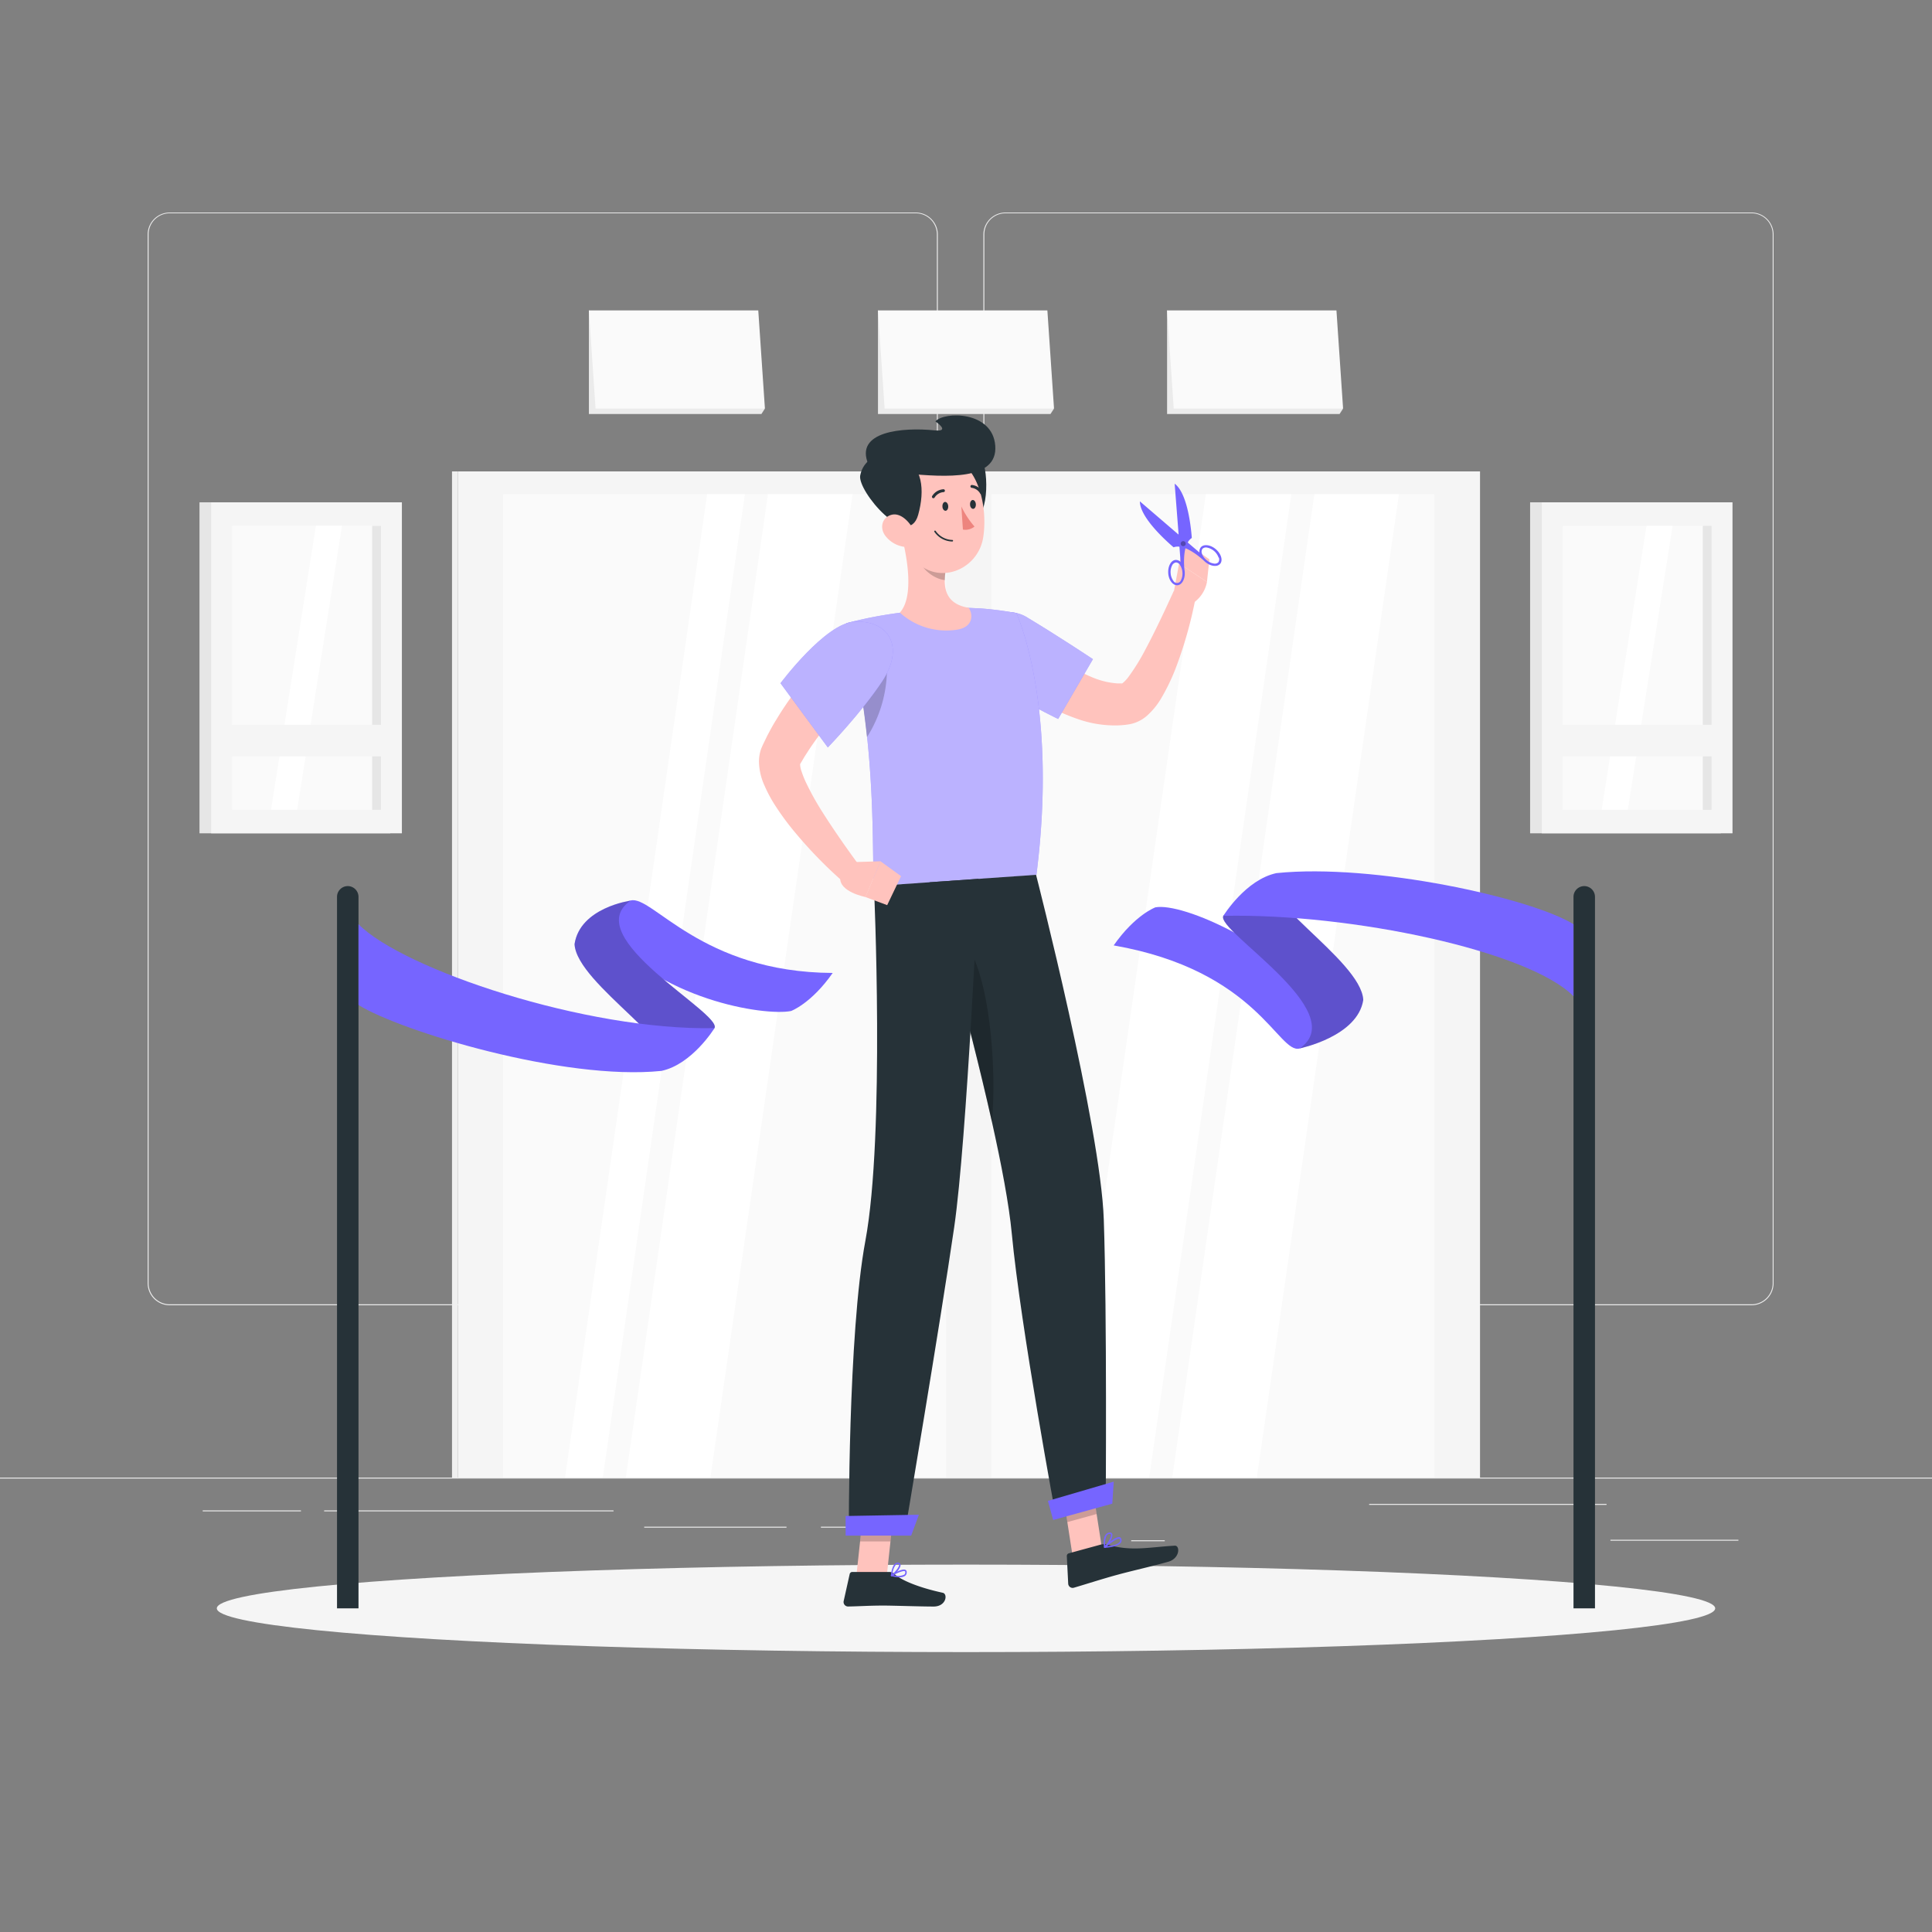 <svg xmlns="http://www.w3.org/2000/svg" viewBox="0 0 500 500"><rect x="0" y="0" width="500" height="500" fill="#808080" stroke="none"/><g id="freepik--background-complete--inject-31"><rect y="382.4" width="500" height="0.25" style="fill:#ebebeb"></rect><rect x="416.78" y="398.49" width="33.12" height="0.25" style="fill:#ebebeb"></rect><rect x="292.75" y="398.62" width="8.69" height="0.25" style="fill:#ebebeb"></rect><rect x="354.33" y="389.21" width="61.44" height="0.25" style="fill:#ebebeb"></rect><rect x="212.45" y="395.11" width="12.69" height="0.25" style="fill:#ebebeb"></rect><rect x="166.72" y="395.11" width="36.83" height="0.25" style="fill:#ebebeb"></rect><rect x="52.46" y="390.89" width="25.43" height="0.25" style="fill:#ebebeb"></rect><rect x="83.89" y="390.89" width="74.89" height="0.25" style="fill:#ebebeb"></rect><path d="M237,337.8H43.91a5.71,5.71,0,0,1-5.7-5.71V60.66A5.71,5.71,0,0,1,43.91,55H237a5.71,5.71,0,0,1,5.71,5.71V332.09A5.71,5.71,0,0,1,237,337.8ZM43.91,55.2a5.46,5.46,0,0,0-5.45,5.46V332.09a5.46,5.46,0,0,0,5.45,5.46H237a5.47,5.47,0,0,0,5.46-5.46V60.66A5.47,5.47,0,0,0,237,55.2Z" style="fill:#ebebeb"></path><path d="M453.31,337.8H260.21a5.72,5.72,0,0,1-5.71-5.71V60.66A5.72,5.72,0,0,1,260.21,55h193.1A5.71,5.71,0,0,1,459,60.66V332.09A5.71,5.71,0,0,1,453.31,337.8ZM260.21,55.2a5.47,5.47,0,0,0-5.46,5.46V332.09a5.47,5.47,0,0,0,5.46,5.46h193.1a5.47,5.47,0,0,0,5.46-5.46V60.66a5.47,5.47,0,0,0-5.46-5.46Z" style="fill:#ebebeb"></path><rect x="116.98" y="122" width="1.49" height="260.4" style="fill:#f0f0f0"></rect><rect x="118.47" y="122" width="264.56" height="260.4" style="fill:#f5f5f5"></rect><rect x="60.32" y="197.82" width="254.49" height="114.67" transform="translate(442.72 67.59) rotate(90)" style="fill:#fafafa"></rect><polygon points="146.23 382.4 183.01 127.91 192.78 127.91 156 382.4 146.23 382.4" style="fill:#fff"></polygon><polygon points="161.96 382.4 198.75 127.91 220.64 127.91 183.86 382.4 161.96 382.4" style="fill:#fff"></polygon><rect x="186.69" y="197.82" width="254.49" height="114.67" transform="translate(569.08 -58.78) rotate(90)" style="fill:#fafafa"></rect><polygon points="275.28 382.4 312.07 127.91 334.19 127.91 297.41 382.4 275.28 382.4" style="fill:#fff"></polygon><polygon points="303.37 382.4 340.16 127.91 362.05 127.91 325.27 382.4 303.37 382.4" style="fill:#fff"></polygon><rect x="51.63" y="130" width="49.36" height="85.66" style="fill:#e6e6e6"></rect><rect x="54.65" y="130" width="49.36" height="85.66" style="fill:#f5f5f5"></rect><rect x="42.57" y="153.56" width="73.5" height="38.53" transform="translate(252.16 93.5) rotate(90)" style="fill:#fafafa"></rect><polygon points="70.14 209.58 81.75 136.08 88.51 136.08 76.9 209.58 70.14 209.58" style="fill:#fff"></polygon><rect x="60.7" y="171.69" width="73.5" height="2.28" transform="translate(270.28 75.38) rotate(90)" style="fill:#e6e6e6"></rect><rect x="56.88" y="187.58" width="44.88" height="8.16" style="fill:#f5f5f5"></rect><rect x="395.99" y="130" width="49.36" height="85.66" style="fill:#e6e6e6"></rect><rect x="399.01" y="130" width="49.36" height="85.66" style="fill:#f5f5f5"></rect><rect x="386.94" y="153.56" width="73.5" height="38.53" transform="translate(596.52 -250.86) rotate(90)" style="fill:#fafafa"></rect><polygon points="414.51 209.58 426.11 136.08 432.87 136.08 421.27 209.58 414.51 209.58" style="fill:#fff"></polygon><rect x="405.07" y="171.69" width="73.5" height="2.28" transform="translate(614.65 -268.99) rotate(90)" style="fill:#e6e6e6"></rect><rect x="401.25" y="187.58" width="44.88" height="8.16" style="fill:#f5f5f5"></rect><polygon points="272.78 105.74 271.86 107.15 227.22 107.15 227.22 80.33 272.78 105.74" style="fill:#ebebeb"></polygon><polygon points="228.94 105.74 272.78 105.74 271.06 80.33 227.22 80.33 228.94 105.74" style="fill:#fafafa"></polygon><polygon points="197.96 105.74 197.05 107.15 152.41 107.15 152.41 80.33 197.96 105.74" style="fill:#ebebeb"></polygon><polygon points="154.13 105.74 197.96 105.74 196.24 80.33 152.41 80.33 154.13 105.74" style="fill:#fafafa"></polygon><polygon points="347.59 105.74 346.68 107.15 302.04 107.15 302.04 80.33 347.59 105.74" style="fill:#ebebeb"></polygon><polygon points="303.76 105.74 347.59 105.74 345.87 80.33 302.04 80.33 303.76 105.74" style="fill:#fafafa"></polygon></g><g id="freepik--Shadow--inject-31"><ellipse id="freepik--path--inject-31" cx="250" cy="416.24" rx="193.89" ry="11.32" style="fill:#f5f5f5"></ellipse></g><g id="freepik--Ribbon--inject-31"><path d="M90,229.32h0a2.79,2.79,0,0,0-2.78,2.78V416.24h5.56V232.1A2.79,2.79,0,0,0,90,229.32Z" style="fill:#263238"></path><path d="M410,229.32h0a2.79,2.79,0,0,0-2.78,2.78V416.24h5.56V232.1A2.79,2.79,0,0,0,410,229.32Z" style="fill:#263238"></path><path d="M345.58,262.59c3.33,4.23-4.64,6.88-9.22,8.76-5.56,1.5-10.86-20.15-48.14-26.68,5.55-7.94,10.79-9.85,10.79-9.85C306,233.51,331.23,244.41,345.58,262.59Z" style="fill:#7665FF"></path><path d="M316.6,237c-2.11,3.82,33.51,24.86,19.76,34.33,0,0,15-3.06,16.45-12.55-.52-10.52-30.43-27.66-22.46-32.84" style="fill:#7665FF"></path><path d="M316.6,237c-2.11,3.82,33.51,24.86,19.76,34.33,0,0,15-3.06,16.45-12.55-.52-10.52-30.43-27.66-22.46-32.84" style="opacity:0.2"></path><path d="M407.22,239.19c-10.86-6.76-51.66-15.82-76.87-13.23-8,1.69-13.75,11.06-13.75,11.06,33.17-.69,79.06,9.11,90.62,20.8Z" style="fill:#7665FF"></path><path d="M155.93,240.52c-3.33-4.23,2.69-5.6,7.28-7.47,5.56-1.51,18.23,18.59,52.29,18.75-5.55,7.94-10.78,9.85-10.78,9.85C197.75,263,170.28,258.7,155.93,240.52Z" style="fill:#7665FF"></path><path d="M184.91,266.08c2.11-3.81-35.45-23.57-21.7-33,0,0-13.09,1.77-14.52,11.26.53,10.52,30.44,27.66,22.47,32.84" style="fill:#7665FF"></path><path d="M184.91,266.08c2.11-3.81-35.45-23.57-21.7-33,0,0-13.09,1.77-14.52,11.26.53,10.52,30.44,27.66,22.47,32.84" style="opacity:0.2"></path><path d="M92.78,260.09c10.86,6.76,53.17,19.65,78.38,17.06,8-1.69,13.75-11.07,13.75-11.07-33.17.7-80.57-15.21-92.13-26.89Z" style="fill:#7665FF"></path></g><g id="freepik--Character--inject-31"><polygon points="277.59 402.69 285.17 400.6 282.35 382.49 274.77 384.58 277.59 402.69" style="fill:#ffc3bd"></polygon><polygon points="221.64 407.73 229.51 407.73 231.46 389.52 223.6 389.52 221.64 407.73" style="fill:#ffc3bd"></polygon><path d="M230.15,406.82h-9.58a.69.69,0,0,0-.67.54l-1.56,7a1.16,1.16,0,0,0,1.15,1.4c3.09-.05,5.34-.24,9.22-.24,2.39,0,9.6.25,12.9.25s3.73-3.26,2.38-3.56c-6.06-1.32-10.62-3.15-12.56-4.89A1.9,1.9,0,0,0,230.15,406.82Z" style="fill:#263238"></path><path d="M284.87,399.74,276.6,402a.71.71,0,0,0-.51.7l.36,7.15a1.15,1.15,0,0,0,1.47,1.05c3-.88,7.23-2.24,11-3.28,4.39-1.2,8.24-2,13.39-3.43,3.11-.86,3.11-4.24,1.73-4.17-6.29.34-11.17,1.54-17.17-.21A3.64,3.64,0,0,0,284.87,399.74Z" style="fill:#263238"></path><path d="M263.24,162c.38.36.93.85,1.42,1.28l1.54,1.33c1,.88,2.09,1.74,3.17,2.57a77.45,77.45,0,0,0,6.59,4.61,44.46,44.46,0,0,0,6.79,3.53,20.12,20.12,0,0,0,6.52,1.55c.48,0,1,0,1.4,0-.69.17-.66.33-.49.21a9.22,9.22,0,0,0,1.94-2,53.23,53.23,0,0,0,4.19-6.76c2.63-4.91,5.1-10.19,7.47-15.39l5.65,1.72A108.52,108.52,0,0,1,304.62,172a52.86,52.86,0,0,1-4.08,8.68,18.84,18.84,0,0,1-3.76,4.6,9.45,9.45,0,0,1-4.38,2.14,22.92,22.92,0,0,1-3,.31,29,29,0,0,1-10.6-1.69,49.78,49.78,0,0,1-8.95-4.12,70.46,70.46,0,0,1-7.86-5.28c-1.24-.95-2.44-1.94-3.63-2.95-.59-.51-1.19-1-1.76-1.56s-1.12-1.05-1.78-1.71Z" style="fill:#ffc3bd"></path><path d="M250.19,168c1.11,7.43,23.66,18.07,23.66,18.07l9-15.48s-9-6-17.35-11C259.85,156.29,249,159.9,250.19,168Z" style="fill:#7665FF"></path><path d="M250.19,168c1.11,7.43,23.66,18.07,23.66,18.07l9-15.48s-9-6-17.35-11C259.85,156.29,249,159.9,250.19,168Z" style="fill:#fff;opacity:0.5"></path><path d="M303.6,154.17l1.55-8.35,7.21,4.79a8.45,8.45,0,0,1-3.92,5.67Z" style="fill:#ffc3bd"></path><polygon points="306.66 140.31 312.99 144.76 312.36 150.61 305.15 145.82 306.66 140.31" style="fill:#ffc3bd"></polygon><path d="M304,125.18,305,138l0,.36.54,7.08a1.7,1.7,0,0,0-1.31-.53c-1.18.09-2,1.63-1.89,3.43s1.21,3.21,2.39,3.12,2-1.63,1.88-3.44a3.55,3.55,0,0,0-.06-.47c-.14-1.28-.39-4.89.78-7.07a1.18,1.18,0,0,1,.11-.19,3.15,3.15,0,0,1,1-1.07C308.11,134.91,307,127.39,304,125.18Zm1.34,21a2.56,2.56,0,0,1,.28.46,4,4,0,0,1,.39,1.49,3.81,3.81,0,0,1-.37,2,1.09,1.09,0,0,1-2,.15,3.73,3.73,0,0,1-.68-1.95,3.69,3.69,0,0,1,.38-2,1.34,1.34,0,0,1,1-.77A1.37,1.37,0,0,1,305.36,146.15Z" style="fill:#7665FF"></path><path d="M310.77,141.64a1.73,1.73,0,0,0-.34,1.37L295,129.75c0,3.71,5.42,9.06,8.72,11.89,2.7-1,6.64,2.36,7.82,3.44l.34.32c1.38,1.18,3.12,1.41,3.89.52s.27-2.59-1.1-3.77S311.54,140.74,310.77,141.64Zm4.67,2.67a1.36,1.36,0,0,1-.14,1.22,1.31,1.31,0,0,1-1.18.31,3.72,3.72,0,0,1-1.86-.89,4,4,0,0,1-1-1.2,2.75,2.75,0,0,1-.21-.51,1.34,1.34,0,0,1,.14-1.21,1.31,1.31,0,0,1,1.18-.32,4,4,0,0,1,3,2.6Z" style="fill:#7665FF"></path><path d="M306.64,140.21a.65.65,0,0,1,.07.92.66.66,0,0,1-.92.07.65.65,0,0,1-.07-.92A.64.64,0,0,1,306.64,140.21Z" style="opacity:0.3"></path><polygon points="282.35 382.5 283.8 391.83 276.22 393.92 274.76 384.59 282.35 382.5" style="opacity:0.2"></polygon><polygon points="223.6 389.53 231.46 389.53 230.45 398.92 222.59 398.92 223.6 389.53" style="opacity:0.2"></polygon><path d="M219,161.3a177.3,177.3,0,0,1,5,25.87c.75,6.09,1.19,11.9,1.47,17.18.65,12.36.38,21.78.75,25,6.15-.42,29.32-2,42-2.92,5.71-44.73-5.2-67.77-5.2-67.77a82.41,82.41,0,0,0-10-1.25c-.71,0-1.44-.07-2.17-.08a155.11,155.11,0,0,0-17.84,1.24c-1.12.13-2.26.3-3.36.48C223.9,159.93,219,161.3,219,161.3Z" style="fill:#7665FF"></path><path d="M219,161.3a177.3,177.3,0,0,1,5,25.87c.75,6.09,1.19,11.9,1.47,17.18.65,12.36.38,21.78.75,25,6.15-.42,29.32-2,42-2.92,5.71-44.73-5.2-67.77-5.2-67.77a82.41,82.41,0,0,0-10-1.25c-.71,0-1.44-.07-2.17-.08a155.11,155.11,0,0,0-17.84,1.24c-1.12.13-2.26.3-3.36.48C223.9,159.93,219,161.3,219,161.3Z" style="fill:#fff;opacity:0.5"></path><path d="M229.55,172.62a33.18,33.18,0,0,1-5.19,18.18c-.12-1.2-.26-2.41-.41-3.63-.56-4.58-1.28-9.32-2.24-14.11Z" style="opacity:0.2"></path><path d="M233.25,138.33c1.52,5.66,3.38,16.1-.37,20.21A17.88,17.88,0,0,0,247,163.05c4.93-.45,4.93-3.92,3.7-5.75-6.51-1.08-6.67-5.84-5.87-10.38Z" style="fill:#ffc3bd"></path><path d="M238,141.84l6.86,5.07a18.67,18.67,0,0,0-.32,3.21c-2.47-.18-6-2.63-6.46-5.18A8.45,8.45,0,0,1,238,141.84Z" style="opacity:0.2"></path><path d="M254.39,119.51c1.66,4.37,1.27,17.29-4.41,14.64s-4.37-12.38-4.37-12.38S250.49,109.28,254.39,119.51Z" style="fill:#263238"></path><path d="M232,129.75c1,7.73,1.23,12.31,5.43,16,6.32,5.59,15.66,1.36,17-6.53,1.18-7.1-.69-18.56-8.51-21.12A10.65,10.65,0,0,0,232,129.75Z" style="fill:#ffc3bd"></path><path d="M237.62,133.25c1.77-6.38,1.22-12.91-4.5-14.91s-9.74.68-10.5,4.71S235,142.55,237.62,133.25Z" style="fill:#263238"></path><path d="M234.2,122.53c10.75,1,24.07,1.85,23.37-7.19s-13.2-8.89-15.49-6.29c0,0,4.07,2.76-.17,2.33-8.19-.84-20.95.18-17.14,8.87C227.58,126.64,234.2,122.53,234.2,122.53Z" style="fill:#263238"></path><path d="M229.05,138.56a7.41,7.41,0,0,0,4.84,2.94c2.57.38,3.54-2,2.55-4.26-.89-2-3.3-4.68-5.75-4S227.65,136.6,229.05,138.56Z" style="fill:#ffc3bd"></path><path d="M286.16,389.3l-12.84,3.53s-9.17-49.27-11.48-73.66c-.7-7.42-2.66-17.76-5.13-28.82-3.11-13.93-7-29-10.22-40.8-3.37-12.43-5.94-21.22-5.94-21.22l27.58-1.93s16.72,65.21,17.53,89.2C286.51,340.54,286.16,389.3,286.16,389.3Z" style="fill:#263238"></path><path d="M256.71,290.35c-3.11-13.93-7-29-10.22-40.8l2.87-6.17C256.2,251.51,258,276.68,256.71,290.35Z" style="opacity:0.2"></path><path d="M253.25,227.44s-3,67.32-6.3,90.12c-3.63,25-12.86,79.54-12.86,79.54H219.68s-.24-51.74,4.27-75.93c5.14-27.54,2.23-91.84,2.23-91.84Z" style="fill:#263238"></path><polygon points="235.81 397.41 218.85 397.41 218.85 392.34 237.81 392.01 235.81 397.41" style="fill:#7665FF"></polygon><polygon points="287.86 389.15 272.56 393.37 271.2 388.43 288.23 383.45 287.86 389.15" style="fill:#7665FF"></polygon><path d="M243.9,131.1c0,.63.42,1.12.83,1.09s.71-.57.67-1.2-.42-1.12-.83-1.09S243.86,130.46,243.9,131.1Z" style="fill:#263238"></path><path d="M251.05,130.6c0,.63.42,1.12.83,1.09s.71-.57.67-1.2-.41-1.12-.83-1.09S251,130,251.05,130.6Z" style="fill:#263238"></path><path d="M248.8,131.07a22.57,22.57,0,0,0,3.4,5.2,3.67,3.67,0,0,1-3,.78Z" style="fill:#ed847e"></path><path d="M241.52,128.94a.39.39,0,0,0,.35-.17,3,3,0,0,1,2.3-1.41.37.37,0,0,0,0-.74,3.69,3.69,0,0,0-2.92,1.74.37.37,0,0,0,.11.52A.44.44,0,0,0,241.52,128.94Z" style="fill:#263238"></path><path d="M246.45,140.14h0a5.74,5.74,0,0,1-4.64-2.52.2.2,0,0,1,.07-.27.2.2,0,0,1,.28.07,5.41,5.41,0,0,0,4.3,2.32.19.19,0,0,1,.19.21A.19.19,0,0,1,246.45,140.14Z" style="fill:#263238"></path><path d="M254,127.92a.36.36,0,0,0,.22,0,.37.37,0,0,0,.14-.51,3.69,3.69,0,0,0-2.82-1.9.37.37,0,0,0-.39.35.38.38,0,0,0,.35.39h0a3,3,0,0,1,2.21,1.54A.4.4,0,0,0,254,127.92Z" style="fill:#263238"></path><path d="M232.75,408.2a2.4,2.4,0,0,0,1.52-.4,1.12,1.12,0,0,0,.38-1,.56.56,0,0,0-.32-.52c-.87-.45-3.4,1.11-3.69,1.29a.19.19,0,0,0-.09.18.21.21,0,0,0,.14.16A9.5,9.5,0,0,0,232.75,408.2Zm1.17-1.63a.43.43,0,0,1,.24.05c.05,0,.11.07.12.22a.75.75,0,0,1-.25.67,3.79,3.79,0,0,1-2.79.14A7.52,7.52,0,0,1,233.92,406.57Z" style="fill:#7665FF"></path><path d="M230.74,407.92l.09,0c.81-.44,2.39-2.17,2.22-3a.61.61,0,0,0-.59-.49,1,1,0,0,0-.8.24c-.91.74-1.1,3-1.11,3.11a.2.2,0,0,0,.09.17A.17.17,0,0,0,230.74,407.92Zm1.59-3.19h.08c.24,0,.26.14.27.19.1.51-.9,1.82-1.71,2.43a4.41,4.41,0,0,1,.93-2.46A.65.65,0,0,1,232.33,404.73Z" style="fill:#7665FF"></path><path d="M285.9,400.58h0c1.29-.09,3.55-.39,4.18-1.36a1,1,0,0,0,.09-1,.58.58,0,0,0-.43-.4c-1-.24-3.68,2.13-4,2.4a.18.18,0,0,0,.1.32Zm3.73-2.36h.06a.22.22,0,0,1,.16.16.66.66,0,0,1-.06.64c-.35.54-1.58,1-3.33,1.14C287.52,399.25,289,398.15,289.63,398.22Z" style="fill:#7665FF"></path><path d="M285.9,400.58a.18.18,0,0,0,.14,0c.8-.66,2.16-2.8,1.79-3.62-.09-.19-.3-.4-.81-.32a1.39,1.39,0,0,0-.91.58c-.75,1.06-.39,3.16-.37,3.25a.19.19,0,0,0,.12.14Zm1.4-3.62a.19.19,0,0,1,.19.12c.22.49-.65,2.11-1.43,2.93a4.33,4.33,0,0,1,.35-2.61,1,1,0,0,1,.67-.43A.56.56,0,0,1,287.3,397Z" style="fill:#7665FF"></path><path d="M226.58,173.54l-2.85,3c-1,1-1.91,2-2.85,3.09-1.88,2.07-3.7,4.19-5.47,6.33s-3.46,4.32-5,6.54c-.79,1.11-1.49,2.24-2.22,3.36l-1,1.7-.12.21c0,.05,0-.06,0-.08a1,1,0,0,0,0-.22c0-.08,0-.14,0-.08a5.72,5.72,0,0,0,.38,2.27,24.42,24.42,0,0,0,1.4,3.39,70.53,70.53,0,0,0,4,7.13c3,4.73,6.34,9.49,9.72,14.09l-4.3,4a114.65,114.65,0,0,1-12.58-12.92,69.22,69.22,0,0,1-5.5-7.56,35.93,35.93,0,0,1-2.35-4.51,15.46,15.46,0,0,1-1.42-6.25,10.42,10.42,0,0,1,.27-2.25,7.86,7.86,0,0,1,.4-1.25l.25-.58.13-.28,1.05-2.17c.74-1.4,1.48-2.82,2.32-4.14a82.9,82.9,0,0,1,5.21-7.69c1.83-2.46,3.77-4.81,5.79-7.09,1-1.13,2-2.25,3.1-3.35s2.09-2.15,3.3-3.29Z" style="fill:#ffc3bd"></path><path d="M219.89,223.14l8-.24L224,232.15s-6.84-1.31-6.55-5Z" style="fill:#ffc3bd"></path><polygon points="233.19 226.75 229.6 234.25 223.96 232.15 227.87 222.9 233.19 226.75" style="fill:#ffc3bd"></polygon><path d="M221.14,160.89c-7.51.31-19.15,15.93-19.15,15.93l12.25,16.62s8.7-9,14.06-17.08C234.14,167.53,230.24,160.5,221.14,160.89Z" style="fill:#7665FF"></path><path d="M221.14,160.89c-7.51.31-19.15,15.93-19.15,15.93l12.25,16.62s8.7-9,14.06-17.08C234.14,167.53,230.24,160.5,221.14,160.89Z" style="fill:#fff;opacity:0.5"></path></g></svg>